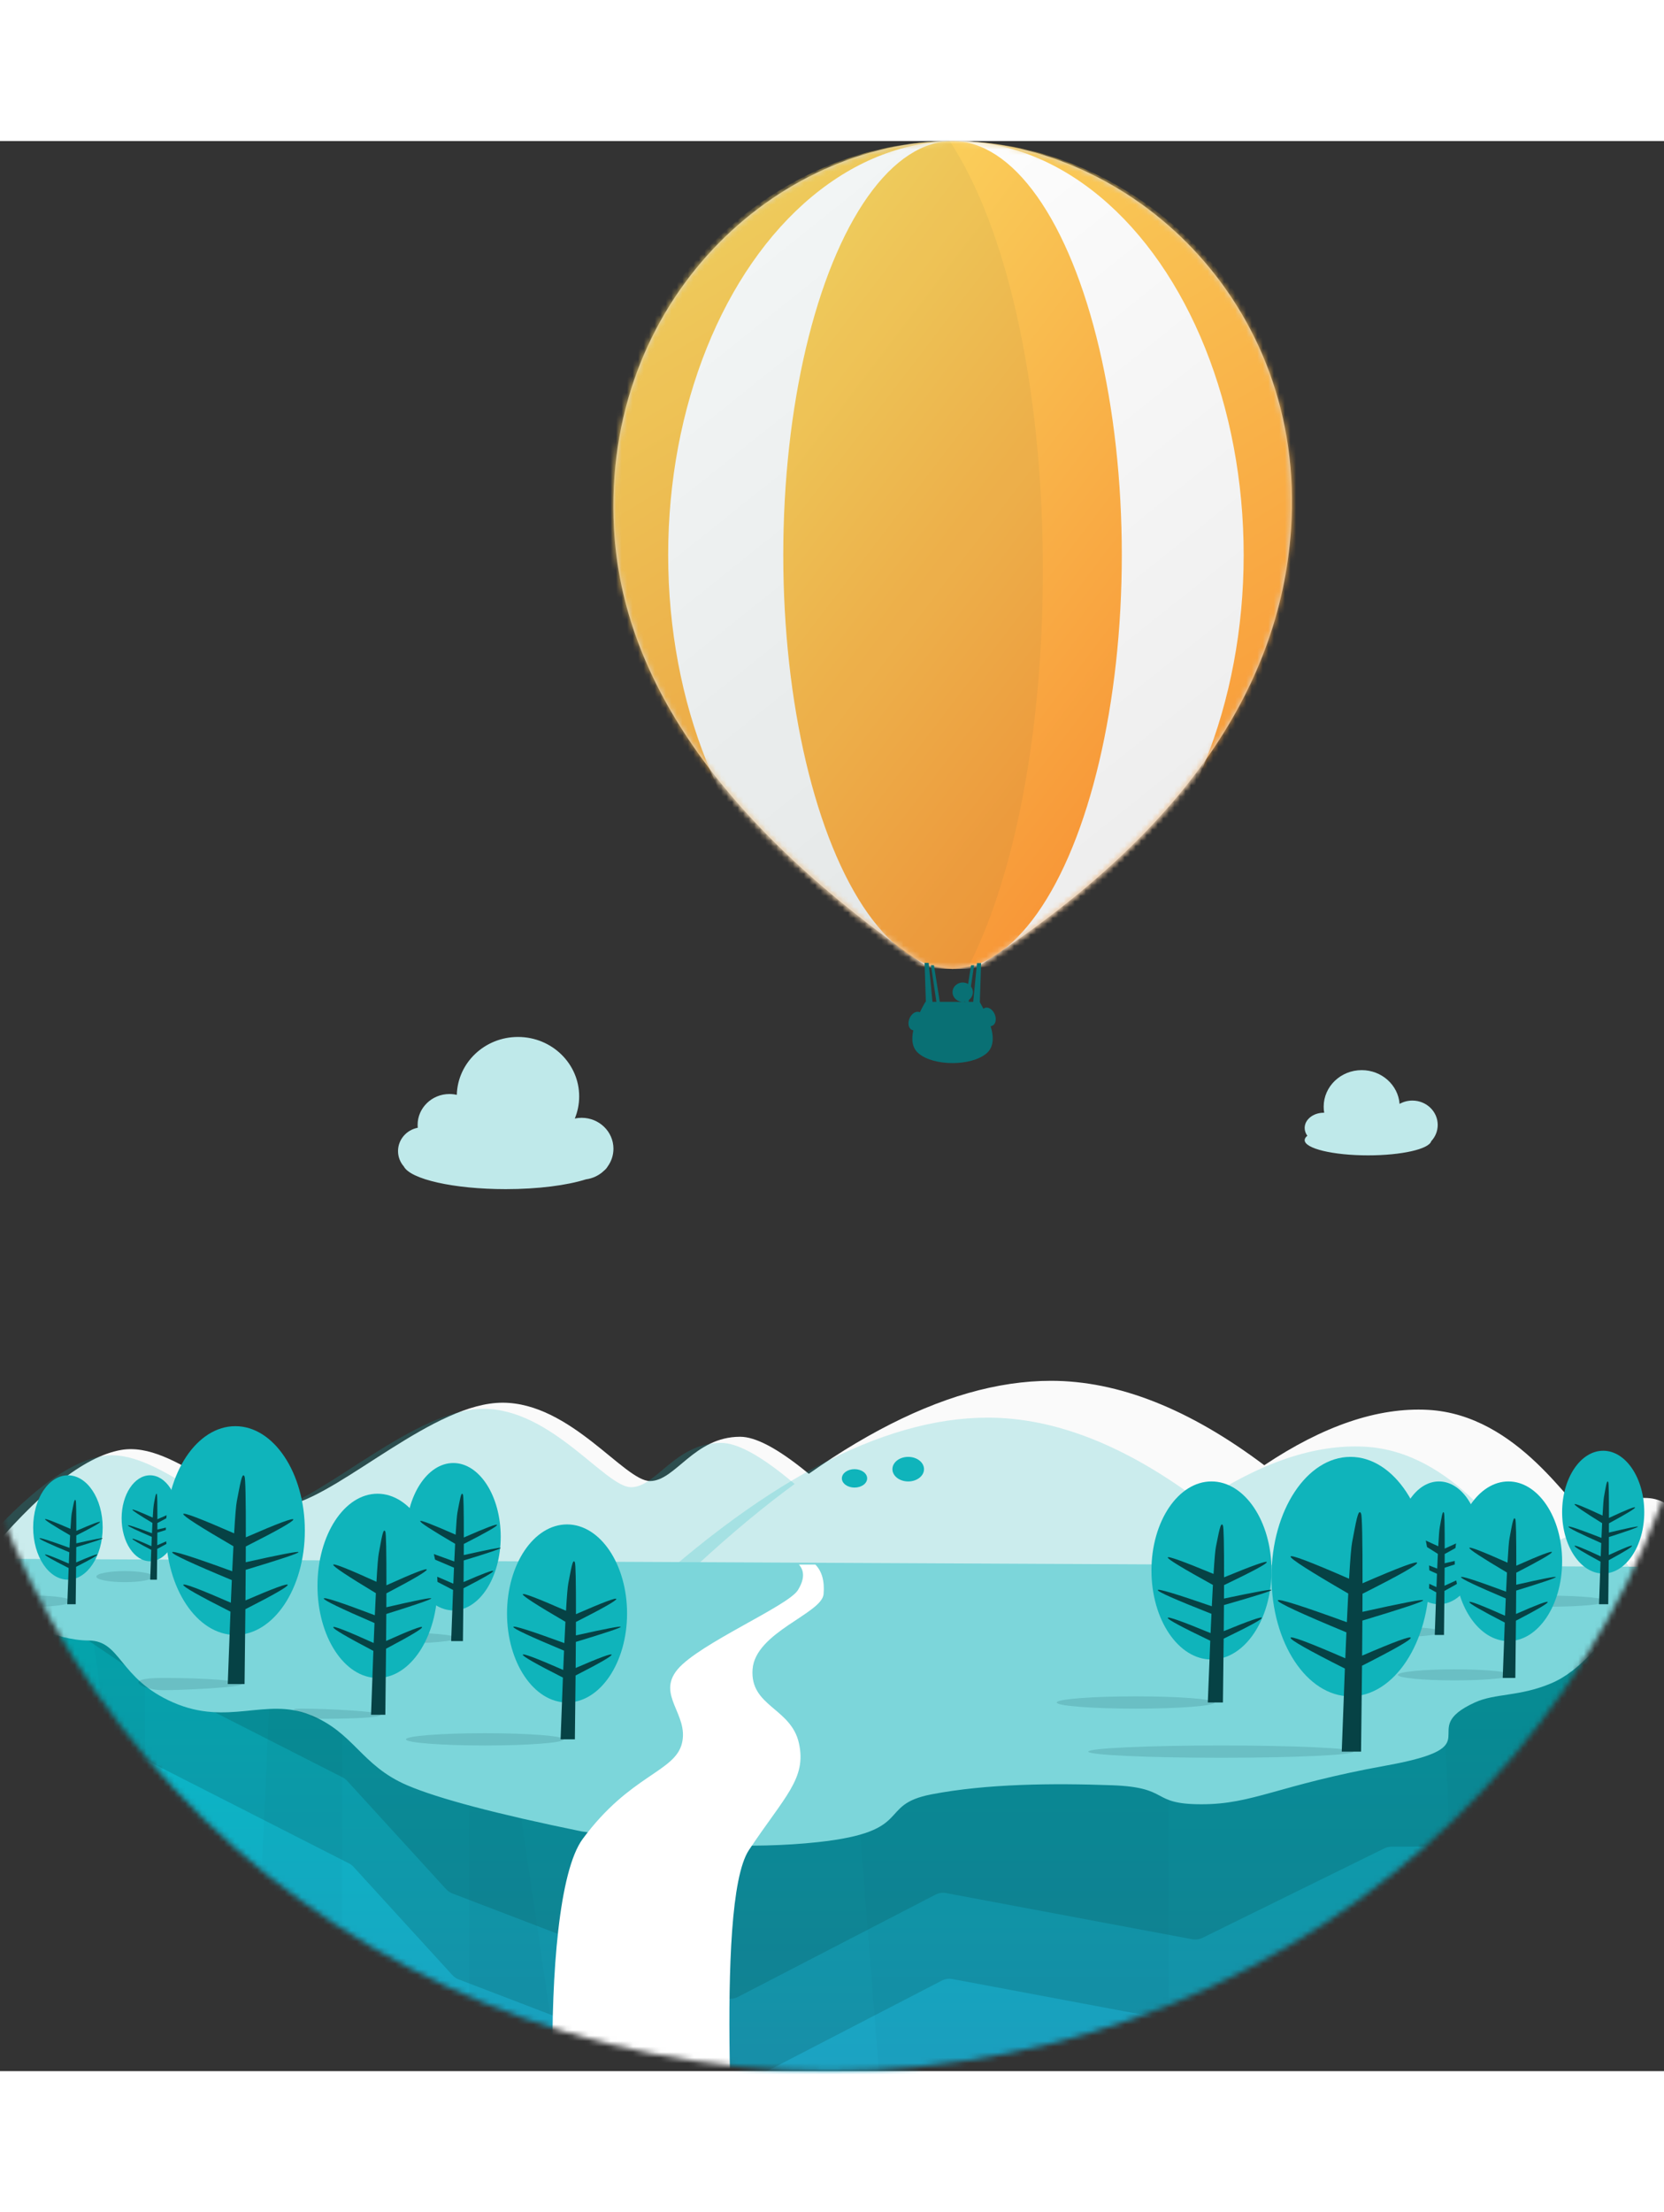 <?xml version="1.0" encoding="UTF-8"?>
<svg width="301px" height="400px" viewBox="0 0 301 349" version="1.1" xmlns="http://www.w3.org/2000/svg" xmlns:xlink="http://www.w3.org/1999/xlink">
    <rect x="0" y="0" width="301" height="349" fill="#333333" stroke="none"/>
    <title>hero image</title>
    <style>
      .balloon {
        animation: float 6s ease-in-out infinite;
      }

      @keyframes float {
        0% {
          transform: translate(120px,0px);
        }
        50% {
          transform: translate(120px,-20px);
        }
        100% {
          transform: translate(120px,0px);
        }
      }
    </style>

    <defs>
        <ellipse id="path-1" cx="160" cy="155.442" rx="160" ry="155.442"></ellipse>
        <linearGradient x1="43.152%" y1="3.528%" x2="43.152%" y2="123.045%" id="linearGradient-3">
            <stop stop-color="#01BFC7" offset="0%"></stop>
            <stop stop-color="#2D90BE" offset="100%"></stop>
        </linearGradient>
        <path d="M0.67,0.055 L13.001,23.42 C14.291,28.181 15.392,30.888 16.305,31.538 C17.674,32.515 19.885,31.538 23.615,31.538 C27.345,31.538 29.123,46.454 32.13,49.086 C35.138,51.718 43.475,52.096 50.85,55.373 C58.225,58.649 63.352,79.287 68.006,83.358 C72.661,87.428 84.902,84.936 90.714,90.231 C96.525,95.526 96.508,100.286 99.518,104.285 C102.528,108.285 104.288,111.97 119.412,114.675 C134.536,117.379 139.042,116.611 156.3,116.611 C173.558,116.611 184.535,117.369 192.817,114.675 C201.098,111.98 195.945,107.589 212.499,100.959 C229.052,94.329 239.322,96.819 253.845,90.231 C268.369,83.643 265.614,80.049 271.606,75.269 C277.597,70.489 282.942,70.812 286.394,66.452 C289.846,62.091 289.298,50.302 289.878,49.086 C290.458,47.871 293.467,48.709 295.881,47.003 C298.294,45.296 300.707,33.686 303.126,31.538 C305.544,29.391 310.27,32.801 313.924,29.374 C316.361,27.089 316.589,19.567 314.608,6.809 L320.537,0.055 L295.062,3.146 L130.546,13.78 L28.367,3.146 L0.67,0.055 Z" id="path-4"></path>
        <path d="M44.803,0.596 L47.772,0.596 C48.967,1.812 49.463,3.594 49.261,5.94 C48.958,9.46 36.881,12.825 36.414,19.556 C35.946,26.287 43.383,26.487 44.803,32.899 C46.222,39.311 42.232,42.489 35.767,52.205 C29.302,61.921 33.796,118.695 33.157,124.564 C32.519,130.433 30.413,121.817 29.305,121.858 C27.581,121.923 30.452,140.939 25.721,142.42 C20.989,143.9 21.277,127.325 16.115,130.281 C9.584,134.021 14.06,120.971 9.207,120.971 C8.427,120.971 8.829,126.073 4.466,125.318 C0.102,124.564 -2.879,61.821 5.688,50.207 C14.256,38.593 22.375,38.136 23.646,32.899 C24.916,27.662 18.974,24.203 22.845,19.556 C26.715,14.909 42.818,8.094 44.601,5.238 C45.79,3.334 45.857,1.787 44.803,0.596 Z" id="path-6"></path>
        <path d="M61.373,149.696 L66.56,148.885 C101.94,125.932 120.623,99.681 122.609,70.133 C125.378,28.935 93.163,0 61.373,0 C29.582,0 -2.109,28.887 0.137,70.133 C1.646,97.865 20.355,124.137 56.263,148.948 L61.373,149.696 Z" id="path-8"></path>
        <linearGradient x1="9.046%" y1="0%" x2="100%" y2="168.86%" id="linearGradient-10">
            <stop stop-color="#FAD961" offset="0%"></stop>
            <stop stop-color="#F76B1C" offset="100%"></stop>
        </linearGradient>
        <linearGradient x1="13.953%" y1="6.125%" x2="100%" y2="160.518%" id="linearGradient-11">
            <stop stop-color="#FFFFFF" offset="0%"></stop>
            <stop stop-color="#E1E1E1" offset="100%"></stop>
        </linearGradient>
    </defs>
    <g id="[animation]-home" stroke="none" stroke-width="1" fill="none" fill-rule="evenodd" transform="translate(-815, -151)">
        <g id="Header">
            <g id="header">
                <g id="hero-image" transform="translate(805, 151)">
                    <g id="Group-12" transform="translate(160, 193.576) rotate(-360) translate(-160, -193.576) translate(0, 38.076)">
                        <mask id="mask-2" fill="white">
                            <use xlink:href="#path-1"></use>
                        </mask>
                        <g id="Oval-11"></g>
                        <g id="hotAirBalloon_land" mask="url(#mask-2)">
                            <g transform="translate(3.429, 185.42)" id="Land">
                                <g>
                                    <g id="Group-2">
                                        <g id="Group-3" transform="translate(1.143, 34.163)">
                                            <mask id="mask-5" fill="white">
                                                <use xlink:href="#path-4"></use>
                                            </mask>
                                            <use id="Path-3" fill="url(#linearGradient-3)" xlink:href="#path-4"></use>
                                            <polygon id="Path-7" fill="#0E152D" opacity="0.15" mask="url(#mask-5)" points="25.318 34.94 22.08 11.835 31.662 15.573 31.662 50.197"></polygon>
                                            <polygon id="Path-6" fill="#0E152D" opacity="0.15" mask="url(#mask-5)" points="67.308 85.48 52.571 59.968 54.159 24.31 67.308 28.182"></polygon>
                                            <path d="M216.845,39.75 L216.845,103.478 C207.209,110.855 200.428,115.395 196.502,117.098 C192.576,118.8 182.694,120.618 166.857,122.551 L160.048,35.995 L216.845,39.75 Z" id="Path-4-Copy" fill="#0E152D" opacity="0.15" mask="url(#mask-5)"></path>
                                            <polygon id="Path-4-Copy-2" fill="#0E152D" opacity="0.15" mask="url(#mask-5)" points="291.133 15.291 289.738 67.715 269.003 77.176 266.225 18.261"></polygon>
                                            <polygon id="Path-4-Copy-3" fill="#0E152D" opacity="0.15" mask="url(#mask-5)" points="319.8 -0.683 315.192 31.654 302.82 35.584 301.295 2.385"></polygon>
                                            <path d="M90.286,35.786 L90.286,90.038 C94.458,97.825 97.669,103.022 99.92,105.629 C102.171,108.235 105.383,110.475 109.555,112.349 L99.566,44.643 L90.286,35.786 Z" id="Path-5-Copy" fill="#0E152D" opacity="0.15" mask="url(#mask-5)"></path>
                                            <path d="M10.2,20.678 L30.34,34.297 C30.443,34.367 30.549,34.43 30.66,34.486 L68.535,53.766 C68.856,53.93 69.146,54.15 69.389,54.416 L87.255,73.973 C87.569,74.318 87.96,74.584 88.396,74.751 L137.593,93.607 C138.392,93.913 139.285,93.863 140.045,93.469 L175.783,74.972 C176.377,74.664 177.057,74.564 177.715,74.687 L222.219,83.034 C222.856,83.153 223.515,83.063 224.096,82.777 L256.996,66.597 C257.408,66.394 257.861,66.289 258.32,66.289 L268.647,66.289 C269.331,66.289 269.995,66.055 270.528,65.626 L295.739,45.326 C296.013,45.106 296.245,44.839 296.427,44.538 L305.689,29.164 C305.704,29.14 305.718,29.116 305.731,29.092 L319.865,4.093 C320.681,2.65 320.173,0.82 318.73,0.005 C318.271,-0.255 317.752,-0.389 317.225,-0.384 L6.127,2.587 C4.47,2.603 3.14,3.959 3.156,5.616 C3.16,6.034 3.251,6.447 3.424,6.828 L9.149,19.433 C9.377,19.937 9.741,20.368 10.2,20.678 Z" id="Path-5" fill-opacity="0.2" fill="#064245" mask="url(#mask-5)"></path>
                                            <path d="M8.366,4.667 L29.197,18.753 C29.3,18.822 29.406,18.885 29.517,18.941 L67.392,38.222 C67.714,38.385 68.003,38.606 68.246,38.872 L86.112,58.429 C86.427,58.773 86.817,59.04 87.253,59.207 L136.45,78.062 C137.25,78.369 138.142,78.319 138.903,77.925 L174.64,59.427 C175.234,59.12 175.914,59.02 176.572,59.143 L221.076,67.49 C221.713,67.609 222.372,67.519 222.953,67.233 L255.853,51.053 C256.265,50.85 256.718,50.745 257.177,50.745 L267.504,50.745 C268.188,50.745 268.852,50.511 269.385,50.081 L294.596,29.782 C294.87,29.561 295.103,29.294 295.284,28.993 L304.534,13.641 C304.556,13.603 304.58,13.565 304.605,13.528 L309.633,5.965 C310.55,4.585 310.175,2.723 308.795,1.806 C308.303,1.479 307.725,1.304 307.134,1.304 L6.334,1.304 C5.829,1.304 5.419,1.714 5.419,2.22 C5.419,2.526 5.573,2.812 5.828,2.982 L8.345,4.652 C8.352,4.657 8.359,4.662 8.366,4.667 Z" id="Path-5-Copy-2" fill-opacity="0.2" fill="#064245" mask="url(#mask-5)"></path>
                                        </g>
                                        <g id="mountains">
                                            <g id="Group-18">
                                                <path d="M3.511,32.974 C13.447,20.971 21.756,14.376 28.439,13.189 C38.464,11.407 49.38,25.656 59.179,23.081 C68.978,20.507 85.172,4.637 97.475,4.637 C109.778,4.637 119.526,18.805 124.146,18.805 C128.765,18.805 132.095,10.796 140.456,10.796 C146.029,10.796 156.393,19.22 171.548,36.068 L8.155,36.068 L3.511,32.974 Z" id="Path-9" fill="#FAFAFA"></path>
                                                <path d="M0.083,34.084 C10.018,22.082 18.327,15.487 25.01,14.299 C35.035,12.517 45.951,26.766 55.75,24.191 C65.55,21.617 81.744,5.747 94.046,5.747 C106.349,5.747 116.098,19.916 120.717,19.916 C125.337,19.916 128.667,11.907 137.027,11.907 C142.601,11.907 152.965,20.331 168.119,37.178 L4.726,37.178 L0.083,34.084 Z" id="Path-9-Copy" fill-opacity="0.2" fill="#0FB4BB"></path>
                                                <path d="M235.265,15.944 C245.986,8.785 255.854,5.447 264.867,5.931 C281.375,6.819 290.917,24.033 293.953,25.359 C296.988,26.686 298.875,21.251 305.044,21.91 C309.156,22.35 312.981,26.638 316.518,34.775 L258.581,37.8 C258.863,38.114 259.146,38.431 259.429,38.749 L139.574,41.374 L130.24,36.274 C155.265,12.544 177.411,0.678 196.678,0.678 C208.879,0.678 221.741,5.767 235.265,15.944 Z" id="Combined-Shape" fill="#FAFAFA"></path>
                                                <path d="M223.836,22.606 C234.558,15.446 244.426,12.109 253.439,12.593 C269.947,13.48 279.489,30.694 282.524,32.021 C285.559,33.348 287.447,27.913 293.615,28.572 C297.727,29.011 301.552,33.3 305.089,41.436 L247.152,44.462 C247.434,44.776 247.717,45.092 248,45.411 L128.145,48.036 L118.812,42.936 C143.836,19.205 165.982,7.34 185.25,7.34 C197.45,7.34 210.313,12.429 223.836,22.606 Z" id="Combined-Shape-Copy" fill-opacity="0.2" fill="#0FB4BB"></path>
                                                <ellipse id="Oval-5" fill="#0FB4BB" cx="170.857" cy="16.655" rx="2.857" ry="2.221"></ellipse>
                                                <ellipse id="Oval-5-Copy-12" fill="#0FB4BB" cx="161.143" cy="18.32" rx="2.286" ry="1.665"></ellipse>
                                            </g>
                                        </g>
                                        <path d="M1.26,32.839 C2.34,37.257 3.867,40.151 5.841,41.523 C8.802,43.58 16.588,47.636 22.559,47.636 C28.531,47.636 27.968,54.5 37.887,58.835 C47.807,63.17 54.604,57.879 62.623,61.067 C70.641,64.254 71.838,70.217 80.218,73.811 C85.805,76.207 96.335,78.991 111.809,82.162 C128.448,84.73 142.676,85.375 154.495,84.097 C172.222,82.179 165.063,77.386 175.063,75.455 C185.064,73.525 197.099,73.419 207.773,73.811 C218.447,74.203 214.504,77.248 223.904,77.248 C233.304,77.248 237.612,73.811 257.315,70.247 C277.019,66.682 262.269,63.904 273.369,58.835 C277.049,57.154 281.364,57.812 287.102,55.405 C292.84,52.999 295.733,47.753 300.997,43.883 C304.506,41.303 310.924,38.138 320.249,34.389 L1.26,32.839 Z" id="Path-2" fill="#7CD6DA"></path>
                                    </g>
                                    <g id="tree-copy-7" transform="translate(289.143, 13.324)">
                                        <ellipse id="Oval-2" fill="#0FB4BB" cx="7.429" cy="11.103" rx="7.429" ry="11.103"></ellipse>
                                        <path d="M7.117,15.758 C7.159,14.777 7.199,13.891 7.238,13.1 C3.91,11.03 2.246,9.889 2.246,9.676 C2.246,9.462 3.933,10.145 7.308,11.726 C7.409,9.872 7.497,8.742 7.573,8.333 C7.881,6.664 8.092,5.076 8.345,5.684 C8.435,5.898 8.477,8.053 8.472,12.148 C11.621,10.68 13.195,10.05 13.195,10.257 C13.195,10.464 11.62,11.419 8.47,13.12 C8.468,13.651 8.466,14.21 8.463,14.797 C11.964,13.961 13.714,13.605 13.714,13.728 C13.714,13.851 11.962,14.477 8.459,15.607 C8.453,16.614 8.445,17.699 8.436,18.859 C11.241,17.563 12.643,17.012 12.643,17.208 C12.643,17.403 11.238,18.265 8.428,19.794 C8.408,22.153 8.38,24.808 8.345,27.758 L6.673,27.758 C6.769,24.872 6.86,22.304 6.945,20.056 C3.812,18.364 2.246,17.414 2.246,17.208 C2.246,17 3.824,17.632 6.981,19.104 C7.014,18.253 7.046,17.451 7.077,16.699 C3.121,14.94 1.143,13.955 1.143,13.742 C1.143,13.529 3.134,14.201 7.117,15.758 Z" id="Combined-Shape" fill="#064245"></path>
                                    </g>
                                    <g id="tree-copy-4" transform="translate(80, 15.544)">
                                        <ellipse id="Oval-2" fill="#0FB4BB" cx="8.571" cy="13.324" rx="8.571" ry="13.324"></ellipse>
                                        <path d="M8.746,17.8 C8.799,16.622 8.85,15.559 8.9,14.61 C4.664,12.126 2.547,10.757 2.547,10.501 C2.547,10.244 4.694,11.064 8.99,12.961 C9.118,10.737 9.23,9.38 9.326,8.89 C9.719,6.887 9.988,4.981 10.31,5.711 C10.423,5.968 10.477,8.553 10.47,13.468 C14.478,11.706 16.482,10.95 16.482,11.198 C16.482,11.447 14.477,12.592 10.468,14.634 C10.466,15.27 10.463,15.941 10.459,16.646 C14.915,15.643 17.143,15.215 17.143,15.363 C17.143,15.511 14.913,16.262 10.454,17.618 C10.447,18.827 10.437,20.128 10.425,21.521 C13.995,19.965 15.78,19.304 15.78,19.539 C15.78,19.774 13.992,20.808 10.415,22.642 C10.389,25.473 10.354,28.659 10.31,32.199 L8.182,32.199 C8.304,28.736 8.419,25.655 8.527,22.957 C4.54,20.926 2.547,19.787 2.547,19.539 C2.547,19.29 4.556,20.049 8.573,21.815 C8.615,20.793 8.656,19.831 8.695,18.929 C3.66,16.818 1.143,15.635 1.143,15.381 C1.143,15.125 3.677,15.931 8.746,17.8 Z" id="Combined-Shape" fill="#064245"></path>
                                    </g>
                                    <ellipse id="Oval-5-Copy-10" fill-opacity="0.15" fill="#064245" cx="78.286" cy="47.188" rx="10.857" ry="1"></ellipse>
                                    <g id="tree-copy-8" transform="translate(259.429, 18.875)">
                                        <ellipse id="Oval-2" fill="#0FB4BB" cx="7.429" cy="11.103" rx="7.429" ry="11.103"></ellipse>
                                        <path d="M7.117,15.758 C7.159,14.777 7.199,13.891 7.238,13.1 C3.91,11.03 2.246,9.889 2.246,9.676 C2.246,9.462 3.933,10.145 7.308,11.726 C7.409,9.872 7.497,8.742 7.573,8.333 C7.881,6.664 8.092,5.076 8.345,5.684 C8.435,5.898 8.477,8.053 8.472,12.148 C11.621,10.68 13.195,10.05 13.195,10.257 C13.195,10.464 11.62,11.419 8.47,13.12 C8.468,13.651 8.466,14.21 8.463,14.797 C11.964,13.961 13.714,13.605 13.714,13.728 C13.714,13.851 11.962,14.477 8.459,15.607 C8.453,16.614 8.445,17.699 8.436,18.859 C11.241,17.563 12.643,17.012 12.643,17.208 C12.643,17.403 11.238,18.265 8.428,19.794 C8.408,22.153 8.38,24.808 8.345,27.758 L6.673,27.758 C6.769,24.872 6.86,22.304 6.945,20.056 C3.812,18.364 2.246,17.414 2.246,17.208 C2.246,17 3.824,17.632 6.981,19.104 C7.014,18.253 7.046,17.451 7.077,16.699 C3.121,14.94 1.143,13.955 1.143,13.742 C1.143,13.529 3.134,14.201 7.117,15.758 Z" id="Combined-Shape" fill="#064245"></path>
                                    </g>
                                    <g id="tree-copy-3" transform="translate(64, 21.096)">
                                        <ellipse id="Oval-2" fill="#0FB4BB" cx="10.857" cy="16.655" rx="10.857" ry="16.655"></ellipse>
                                        <path d="M10.375,21.972 C10.44,20.5 10.502,19.171 10.562,17.984 C5.419,14.88 2.848,13.168 2.848,12.849 C2.848,12.527 5.455,13.552 10.671,15.923 C10.827,13.143 10.963,11.447 11.08,10.834 C11.556,8.331 11.883,5.948 12.274,6.861 C12.412,7.182 12.477,10.414 12.469,16.557 C17.336,14.355 19.769,13.409 19.769,13.72 C19.769,14.031 17.335,15.462 12.466,18.014 C12.464,18.81 12.46,19.649 12.456,20.53 C17.866,19.276 20.571,18.741 20.571,18.926 C20.571,19.111 17.864,20.05 12.449,21.745 C12.44,23.256 12.429,24.882 12.414,26.623 C16.749,24.678 18.917,23.853 18.917,24.146 C18.917,24.439 16.745,25.733 12.402,28.025 C12.37,31.564 12.328,35.546 12.274,39.971 L9.69,39.971 C9.838,35.642 9.978,31.791 10.109,28.418 C5.268,25.88 2.848,24.456 2.848,24.146 C2.848,23.835 5.287,24.783 10.165,26.991 C10.216,25.714 10.266,24.512 10.314,23.384 C4.2,20.745 1.143,19.266 1.143,18.948 C1.143,18.629 4.22,19.637 10.375,21.972 Z" id="Combined-Shape" fill="#064245"></path>
                                    </g>
                                    <g id="tree-copy" transform="translate(214.857, 18.875)">
                                        <ellipse id="Oval-2" fill="#0FB4BB" cx="10.857" cy="16.099" rx="10.857" ry="16.099"></ellipse>
                                        <path d="M10.918,22.572 C10.987,21.149 11.053,19.864 11.116,18.717 C5.671,15.716 2.948,14.062 2.948,13.753 C2.948,13.442 5.709,14.433 11.232,16.725 C11.397,14.037 11.541,12.398 11.664,11.806 C12.169,9.386 12.515,7.082 12.929,7.964 C13.075,8.275 13.143,11.399 13.135,17.338 C18.288,15.209 20.865,14.295 20.865,14.595 C20.865,14.896 18.287,16.279 13.132,18.746 C13.13,19.516 13.126,20.326 13.121,21.178 C18.85,19.966 21.714,19.449 21.714,19.628 C21.714,19.806 18.848,20.714 13.114,22.353 C13.105,23.813 13.093,25.385 13.077,27.068 C17.667,25.188 19.962,24.39 19.962,24.673 C19.962,24.957 17.663,26.207 13.064,28.424 C13.031,31.844 12.986,35.693 12.929,39.971 L10.193,39.971 C10.35,35.786 10.498,32.064 10.637,28.803 C5.511,26.35 2.948,24.973 2.948,24.673 C2.948,24.373 5.531,25.289 10.696,27.423 C10.75,26.189 10.802,25.027 10.853,23.937 C4.38,21.386 1.143,19.957 1.143,19.649 C1.143,19.34 4.401,20.314 10.918,22.572 Z" id="Combined-Shape" fill="#064245"></path>
                                    </g>
                                    <ellipse id="Oval-5-Copy-6" fill-opacity="0.15" fill="#064245" cx="269.714" cy="53.85" rx="10.286" ry="1"></ellipse>
                                    <ellipse id="Oval-5-Copy-7" fill-opacity="0.15" fill="#064245" cx="286.857" cy="40.526" rx="10.286" ry="1"></ellipse>
                                    <ellipse id="Oval-5-Copy-8" fill-opacity="0.15" fill="#064245" cx="257.143" cy="46.078" rx="10.286" ry="1"></ellipse>
                                    <g id="tree-copy-10" transform="translate(28.571, 17.765)">
                                        <ellipse id="Oval-2" fill="#0FB4BB" cx="5.143" cy="7.772" rx="5.143" ry="7.772"></ellipse>
                                        <path d="M5.487,10.476 C5.518,9.789 5.547,9.169 5.575,8.615 C3.155,7.166 1.945,6.367 1.945,6.218 C1.945,6.068 3.172,6.546 5.627,7.653 C5.7,6.356 5.764,5.564 5.819,5.278 C6.043,4.11 6.197,2.998 6.381,3.424 C6.446,3.574 6.476,5.082 6.473,7.949 C8.763,6.921 9.908,6.48 9.908,6.625 C9.908,6.77 8.763,7.438 6.471,8.629 C6.47,9 6.469,9.392 6.467,9.803 C9.013,9.218 10.286,8.968 10.286,9.054 C10.286,9.14 9.012,9.579 6.464,10.37 C6.459,11.075 6.454,11.834 6.447,12.646 C8.487,11.739 9.507,11.353 9.507,11.49 C9.507,11.627 8.485,12.231 6.441,13.301 C6.426,14.952 6.406,16.81 6.381,18.875 L5.165,18.875 C5.235,16.855 5.301,15.058 5.362,13.484 C3.084,12.299 1.945,11.635 1.945,11.49 C1.945,11.345 3.093,11.787 5.389,12.818 C5.413,12.222 5.436,11.661 5.459,11.134 C2.581,9.903 1.143,9.213 1.143,9.065 C1.143,8.915 2.591,9.386 5.487,10.476 Z" id="Combined-Shape" fill="#064245"></path>
                                    </g>
                                    <g id="tree-copy-6" transform="translate(269.714, 18.875)">
                                        <ellipse id="Oval-2" fill="#0FB4BB" cx="9.714" cy="14.434" rx="9.714" ry="14.434"></ellipse>
                                        <path d="M9.289,19.93 C9.346,18.655 9.401,17.503 9.454,16.475 C4.916,13.784 2.647,12.301 2.647,12.024 C2.647,11.745 4.948,12.633 9.55,14.688 C9.688,12.279 9.808,10.809 9.911,10.278 C10.331,8.109 10.619,6.043 10.964,6.834 C11.086,7.113 11.143,9.914 11.136,15.238 C15.431,13.329 17.578,12.51 17.578,12.779 C17.578,13.048 15.43,14.289 11.134,16.501 C11.132,17.191 11.129,17.917 11.125,18.681 C15.899,17.594 18.286,17.131 18.286,17.291 C18.286,17.451 15.897,18.265 11.119,19.734 C11.111,21.044 11.101,22.453 11.088,23.962 C14.913,22.276 16.826,21.561 16.826,21.815 C16.826,22.069 14.91,23.19 11.077,25.177 C11.05,28.244 11.012,31.695 10.964,35.53 L8.684,35.53 C8.815,31.778 8.939,28.441 9.054,25.517 C4.783,23.317 2.647,22.083 2.647,21.815 C2.647,21.545 4.799,22.367 9.104,24.28 C9.149,23.174 9.192,22.132 9.235,21.154 C3.84,18.867 1.143,17.586 1.143,17.31 C1.143,17.033 3.858,17.907 9.289,19.93 Z" id="Combined-Shape" fill="#064245"></path>
                                    </g>
                                    <g id="tree" transform="translate(236.571, 14.434)">
                                        <ellipse id="Oval-2" fill="#0FB4BB" cx="14.286" cy="21.651" rx="14.286" ry="21.651"></ellipse>
                                        <path d="M13.633,29.896 C13.721,27.983 13.805,26.255 13.886,24.712 C6.928,20.677 3.449,18.451 3.449,18.036 C3.449,17.618 6.978,18.95 14.034,22.032 C14.245,18.418 14.429,16.213 14.587,15.417 C15.232,12.163 15.673,9.065 16.203,10.251 C16.389,10.669 16.477,14.871 16.466,22.857 C23.051,19.994 26.343,18.765 26.343,19.169 C26.343,19.573 23.049,21.433 16.462,24.751 C16.459,25.786 16.455,26.876 16.449,28.021 C23.769,26.391 27.429,25.696 27.429,25.936 C27.429,26.176 23.766,27.398 16.44,29.601 C16.428,31.566 16.412,33.679 16.392,35.943 C22.257,33.414 25.19,32.341 25.19,32.722 C25.19,33.104 22.252,34.785 16.376,37.765 C16.333,42.366 16.275,47.542 16.203,53.295 L12.706,53.295 C12.907,47.667 13.096,42.661 13.274,38.276 C6.724,34.976 3.449,33.125 3.449,32.722 C3.449,32.318 6.75,33.55 13.35,36.42 C13.419,34.76 13.485,33.197 13.55,31.731 C5.279,28.301 1.143,26.379 1.143,25.965 C1.143,25.55 5.306,26.86 13.633,29.896 Z" id="Combined-Shape" fill="#064245"></path>
                                    </g>
                                    <g id="tree-copy-9" transform="translate(98.286, 26.647)">
                                        <ellipse id="Oval-2" fill="#0FB4BB" cx="10.857" cy="16.099" rx="10.857" ry="16.099"></ellipse>
                                        <path d="M10.375,21.461 C10.44,20.039 10.502,18.754 10.562,17.607 C5.419,14.606 2.848,12.951 2.848,12.643 C2.848,12.332 5.455,13.322 10.671,15.614 C10.827,12.927 10.963,11.287 11.08,10.695 C11.556,8.276 11.883,5.972 12.274,6.854 C12.412,7.165 12.477,10.289 12.469,16.227 C17.336,14.099 19.769,13.185 19.769,13.485 C19.769,13.785 17.335,15.169 12.466,17.636 C12.464,18.406 12.46,19.216 12.456,20.068 C17.866,18.856 20.571,18.339 20.571,18.517 C20.571,18.696 17.864,19.604 12.449,21.242 C12.44,22.703 12.429,24.275 12.414,25.958 C16.749,24.078 18.917,23.28 18.917,23.563 C18.917,23.847 16.745,25.097 12.402,27.313 C12.37,30.734 12.328,34.583 12.274,38.861 L9.69,38.861 C9.838,34.676 9.978,30.953 10.109,27.693 C5.268,25.239 2.848,23.863 2.848,23.563 C2.848,23.262 5.287,24.179 10.165,26.313 C10.216,25.079 10.266,23.917 10.314,22.826 C4.2,20.275 1.143,18.846 1.143,18.539 C1.143,18.23 4.22,19.204 10.375,21.461 Z" id="Combined-Shape" fill="#064245"></path>
                                    </g>
                                    <ellipse id="Oval-5-Copy-2" fill-opacity="0.15" fill="#064245" cx="94.286" cy="65.508" rx="14.286" ry="1.11"></ellipse>
                                    <path d="M64.428,61.799 C68.355,61.799 75.429,61.68 75.429,61.067 C75.429,60.453 65.735,59.956 61.143,59.956 C58.342,59.956 60.293,60.423 62.605,61.067 C63.002,61.177 62.896,61.799 64.428,61.799 Z" id="Oval-5-Copy-11" fill-opacity="0.15" fill="#064245"></path>
                                    <path d="M36,56.625 C39.375,56.625 50.286,56.128 50.286,55.515 C50.286,54.902 43.89,54.405 36,54.405 C28.11,54.405 32.625,56.625 36,56.625 Z" id="Oval-5-Copy-2" fill-opacity="0.15" fill="#064245"></path>
                                    <ellipse id="Oval-5-Copy-9" fill-opacity="0.15" fill="#064245" cx="13.143" cy="40.526" rx="6.286" ry="1"></ellipse>
                                    <ellipse id="Oval-5-Copy-10" fill-opacity="0.15" fill="#064245" cx="29.143" cy="36.085" rx="5.143" ry="1"></ellipse>
                                    <g id="tree-copy-5" transform="translate(12.571, 17.765)">
                                        <ellipse id="Oval-2" fill="#0FB4BB" cx="6.286" cy="9.438" rx="6.286" ry="9.438"></ellipse>
                                        <path d="M6.573,13.117 C6.612,12.283 6.648,11.53 6.683,10.857 C3.658,9.098 2.146,8.128 2.146,7.947 C2.146,7.765 3.68,8.346 6.748,9.689 C6.839,8.114 6.919,7.153 6.988,6.806 C7.268,5.387 7.461,4.037 7.691,4.554 C7.772,4.736 7.81,6.568 7.805,10.049 C10.668,8.801 12.099,8.265 12.099,8.441 C12.099,8.617 10.667,9.428 7.803,10.874 C7.802,11.325 7.8,11.801 7.798,12.3 C10.98,11.589 12.571,11.286 12.571,11.391 C12.571,11.496 10.979,12.028 7.794,12.988 C7.788,13.845 7.782,14.766 7.773,15.753 C10.323,14.651 11.598,14.183 11.598,14.349 C11.598,14.515 10.321,15.248 7.766,16.547 C7.747,18.552 7.722,20.809 7.691,23.316 L6.171,23.316 C6.258,20.863 6.34,18.681 6.417,16.77 C3.57,15.331 2.146,14.524 2.146,14.349 C2.146,14.173 3.581,14.71 6.45,15.961 C6.48,15.237 6.509,14.556 6.537,13.917 C2.941,12.422 1.143,11.584 1.143,11.403 C1.143,11.222 2.953,11.794 6.573,13.117 Z" id="Combined-Shape" fill="#064245"></path>
                                    </g>
                                    <g id="tree-copy-2" transform="translate(36.571, 8.882)">
                                        <ellipse id="Oval-2" fill="#0FB4BB" cx="12.571" cy="18.875" rx="12.571" ry="18.875"></ellipse>
                                        <path d="M12.004,26.234 C12.08,24.566 12.154,23.06 12.224,21.715 C6.174,18.197 3.149,16.256 3.149,15.894 C3.149,15.53 6.217,16.691 12.352,19.379 C12.536,16.228 12.696,14.306 12.833,13.611 C13.394,10.774 13.778,8.074 14.238,9.108 C14.4,9.472 14.477,13.135 14.468,20.097 C20.193,17.602 23.056,16.53 23.056,16.882 C23.056,17.234 20.192,18.856 14.464,21.749 C14.461,22.651 14.457,23.601 14.452,24.6 C20.817,23.179 24,22.573 24,22.782 C24,22.991 20.815,24.056 14.444,25.977 C14.434,27.689 14.42,29.532 14.403,31.505 C19.503,29.301 22.053,28.365 22.053,28.698 C22.053,29.03 19.498,30.496 14.389,33.094 C14.352,37.105 14.302,41.618 14.238,46.633 L11.198,46.633 C11.373,41.727 11.537,37.362 11.692,33.54 C5.996,30.663 3.149,29.049 3.149,28.698 C3.149,28.345 6.018,29.42 11.758,31.922 C11.817,30.475 11.875,29.112 11.932,27.834 C4.739,24.843 1.143,23.168 1.143,22.807 C1.143,22.445 4.763,23.587 12.004,26.234 Z" id="Combined-Shape" fill="#064245"></path>
                                    </g>
                                    <ellipse id="Oval-5-Copy" fill-opacity="0.15" fill="#064245" cx="227.429" cy="67.728" rx="24" ry="1.11"></ellipse>
                                    <ellipse id="Oval-5-Copy-2" fill-opacity="0.15" fill="#064245" cx="212" cy="58.846" rx="14.286" ry="1.11"></ellipse>
                                    <g id="river" transform="translate(106.286, 33.309)">
                                        <mask id="mask-7" fill="white">
                                            <use xlink:href="#path-6"></use>
                                        </mask>
                                        <use id="River" fill="#FFFFFF" xlink:href="#path-6"></use>
                                    </g>
                                </g>
                            </g>
                        </g>
                    </g>
                    <path d="M119.9,185.449 C119.761,185.704 119.541,185.952 119.249,186.191 C118.385,187.017 117.255,187.58 115.995,187.746 C112.586,188.826 107.352,189.518 101.483,189.518 C92.049,189.518 84.256,187.731 83.048,185.416 C82.394,184.667 82,183.697 82,182.638 C82,180.55 83.533,178.809 85.566,178.42 C85.55,178.252 85.542,178.081 85.542,177.909 C85.542,174.822 88.12,172.319 91.299,172.319 C91.757,172.319 92.203,172.371 92.631,172.47 C92.784,166.662 97.68,162 103.697,162 C109.811,162 114.767,166.813 114.767,172.749 C114.767,174.162 114.486,175.512 113.976,176.748 C114.373,176.663 114.786,176.619 115.21,176.619 C118.389,176.619 120.966,179.121 120.966,182.208 C120.966,183.417 120.572,184.535 119.9,185.449 Z" id="Combined-Shape" fill="#BFE9EA"></path>
                    <path d="M269.584,179.865 C269.898,180.116 270.067,180.382 270.067,180.658 C270.067,182.178 264.936,183.41 258.607,183.41 C252.542,183.41 247.578,182.279 247.173,180.847 C246.444,180.068 246,179.037 246,177.906 C246,175.475 248.052,173.504 250.584,173.504 C251.427,173.504 252.217,173.722 252.896,174.103 C253.162,170.69 256.131,168 259.753,168 C263.551,168 266.629,170.957 266.629,174.604 C266.629,174.98 266.597,175.348 266.534,175.706 C266.566,175.705 266.597,175.705 266.629,175.705 C268.528,175.705 270.067,176.937 270.067,178.457 C270.067,178.971 269.891,179.453 269.584,179.865 Z" id="Combined-Shape" fill="#BFE9EA" transform="translate(258.034, 175.705) scale(-1, 1) translate(-258.034, -175.705) "></path>
                    <g class="balloon" id="hot-air-balloon" transform="translate(120.931, 0)">
                        <g id="balloon" transform="translate(-0, 0)">
                            <mask id="mask-9" fill="white">
                                <use xlink:href="#path-8"></use>
                            </mask>
                            <use fill="#D8D8D8" xlink:href="#path-8"></use>
                            <ellipse id="Oval-5-Copy-3" fill="url(#linearGradient-10)" mask="url(#mask-9)" cx="61.373" cy="74.848" rx="66.135" ry="74.848"></ellipse>
                            <ellipse id="Oval-5-Copy-5" fill="url(#linearGradient-11)" mask="url(#mask-9)" cx="61.985" cy="74.848" rx="52.051" ry="74.848"></ellipse>
                            <ellipse id="Oval-5-Copy-4" fill="url(#linearGradient-10)" mask="url(#mask-9)" cx="61.373" cy="74.848" rx="30.618" ry="74.848"></ellipse>
                            <path d="M41.316,168.408 C62.837,168.408 77.71,127.752 77.71,77.6 C77.71,27.448 62.837,-13.208 41.316,-13.208 C19.796,-13.208 -9.028,20.145 -9.028,70.297 C-9.028,120.449 19.796,168.408 41.316,168.408 Z" id="Oval-3" fill-opacity="0.05" fill="#064245" mask="url(#mask-9)"></path>
                        </g>
                        <g id="Basket" transform="translate(52.777, 148.596)" fill="#097074">
                            <path d="M10.905,7.001 C10.756,7.038 10.599,7.057 10.437,7.057 C9.42,7.057 8.596,6.275 8.596,5.309 C8.596,4.344 9.42,3.561 10.437,3.561 C10.795,3.561 11.13,3.658 11.412,3.826 L11.953,0.443 L12.494,0.443 L11.924,4.277 C12.148,4.567 12.279,4.923 12.279,5.309 C12.279,5.871 12,6.371 11.566,6.691 L11.511,7.057 L12.336,7.057 L13.021,0.047 L13.763,0.047 L13.533,7.103 C13.767,7.516 13.984,7.916 14.182,8.304 C14.25,8.247 14.326,8.199 14.409,8.164 C15.034,7.899 15.845,8.405 16.223,9.293 C16.6,10.182 16.4,11.117 15.776,11.382 C15.684,11.421 15.588,11.444 15.49,11.45 C16.17,13.74 15.918,15.383 14.735,16.381 C11.979,18.706 5.226,18.718 2.456,16.381 C1.402,15.492 1.083,14.099 1.498,12.201 C1.417,12.191 1.338,12.171 1.261,12.138 C0.637,11.873 0.437,10.938 0.814,10.049 C1.191,9.16 2.003,8.655 2.627,8.92 C2.647,8.928 2.667,8.937 2.686,8.947 C2.973,8.348 3.306,7.718 3.684,7.057 L3.769,7.057 L3.54,0.011 L4.282,0.011 L4.971,7.057 L5.675,7.057 L4.691,0.443 L5.233,0.443 L6.29,7.057 L10.896,7.057 L10.905,7.001 Z" id="Combined-Shape"></path>
                        </g>
                    </g>
                </g>
            </g>
        </g>
    </g>
</svg>
